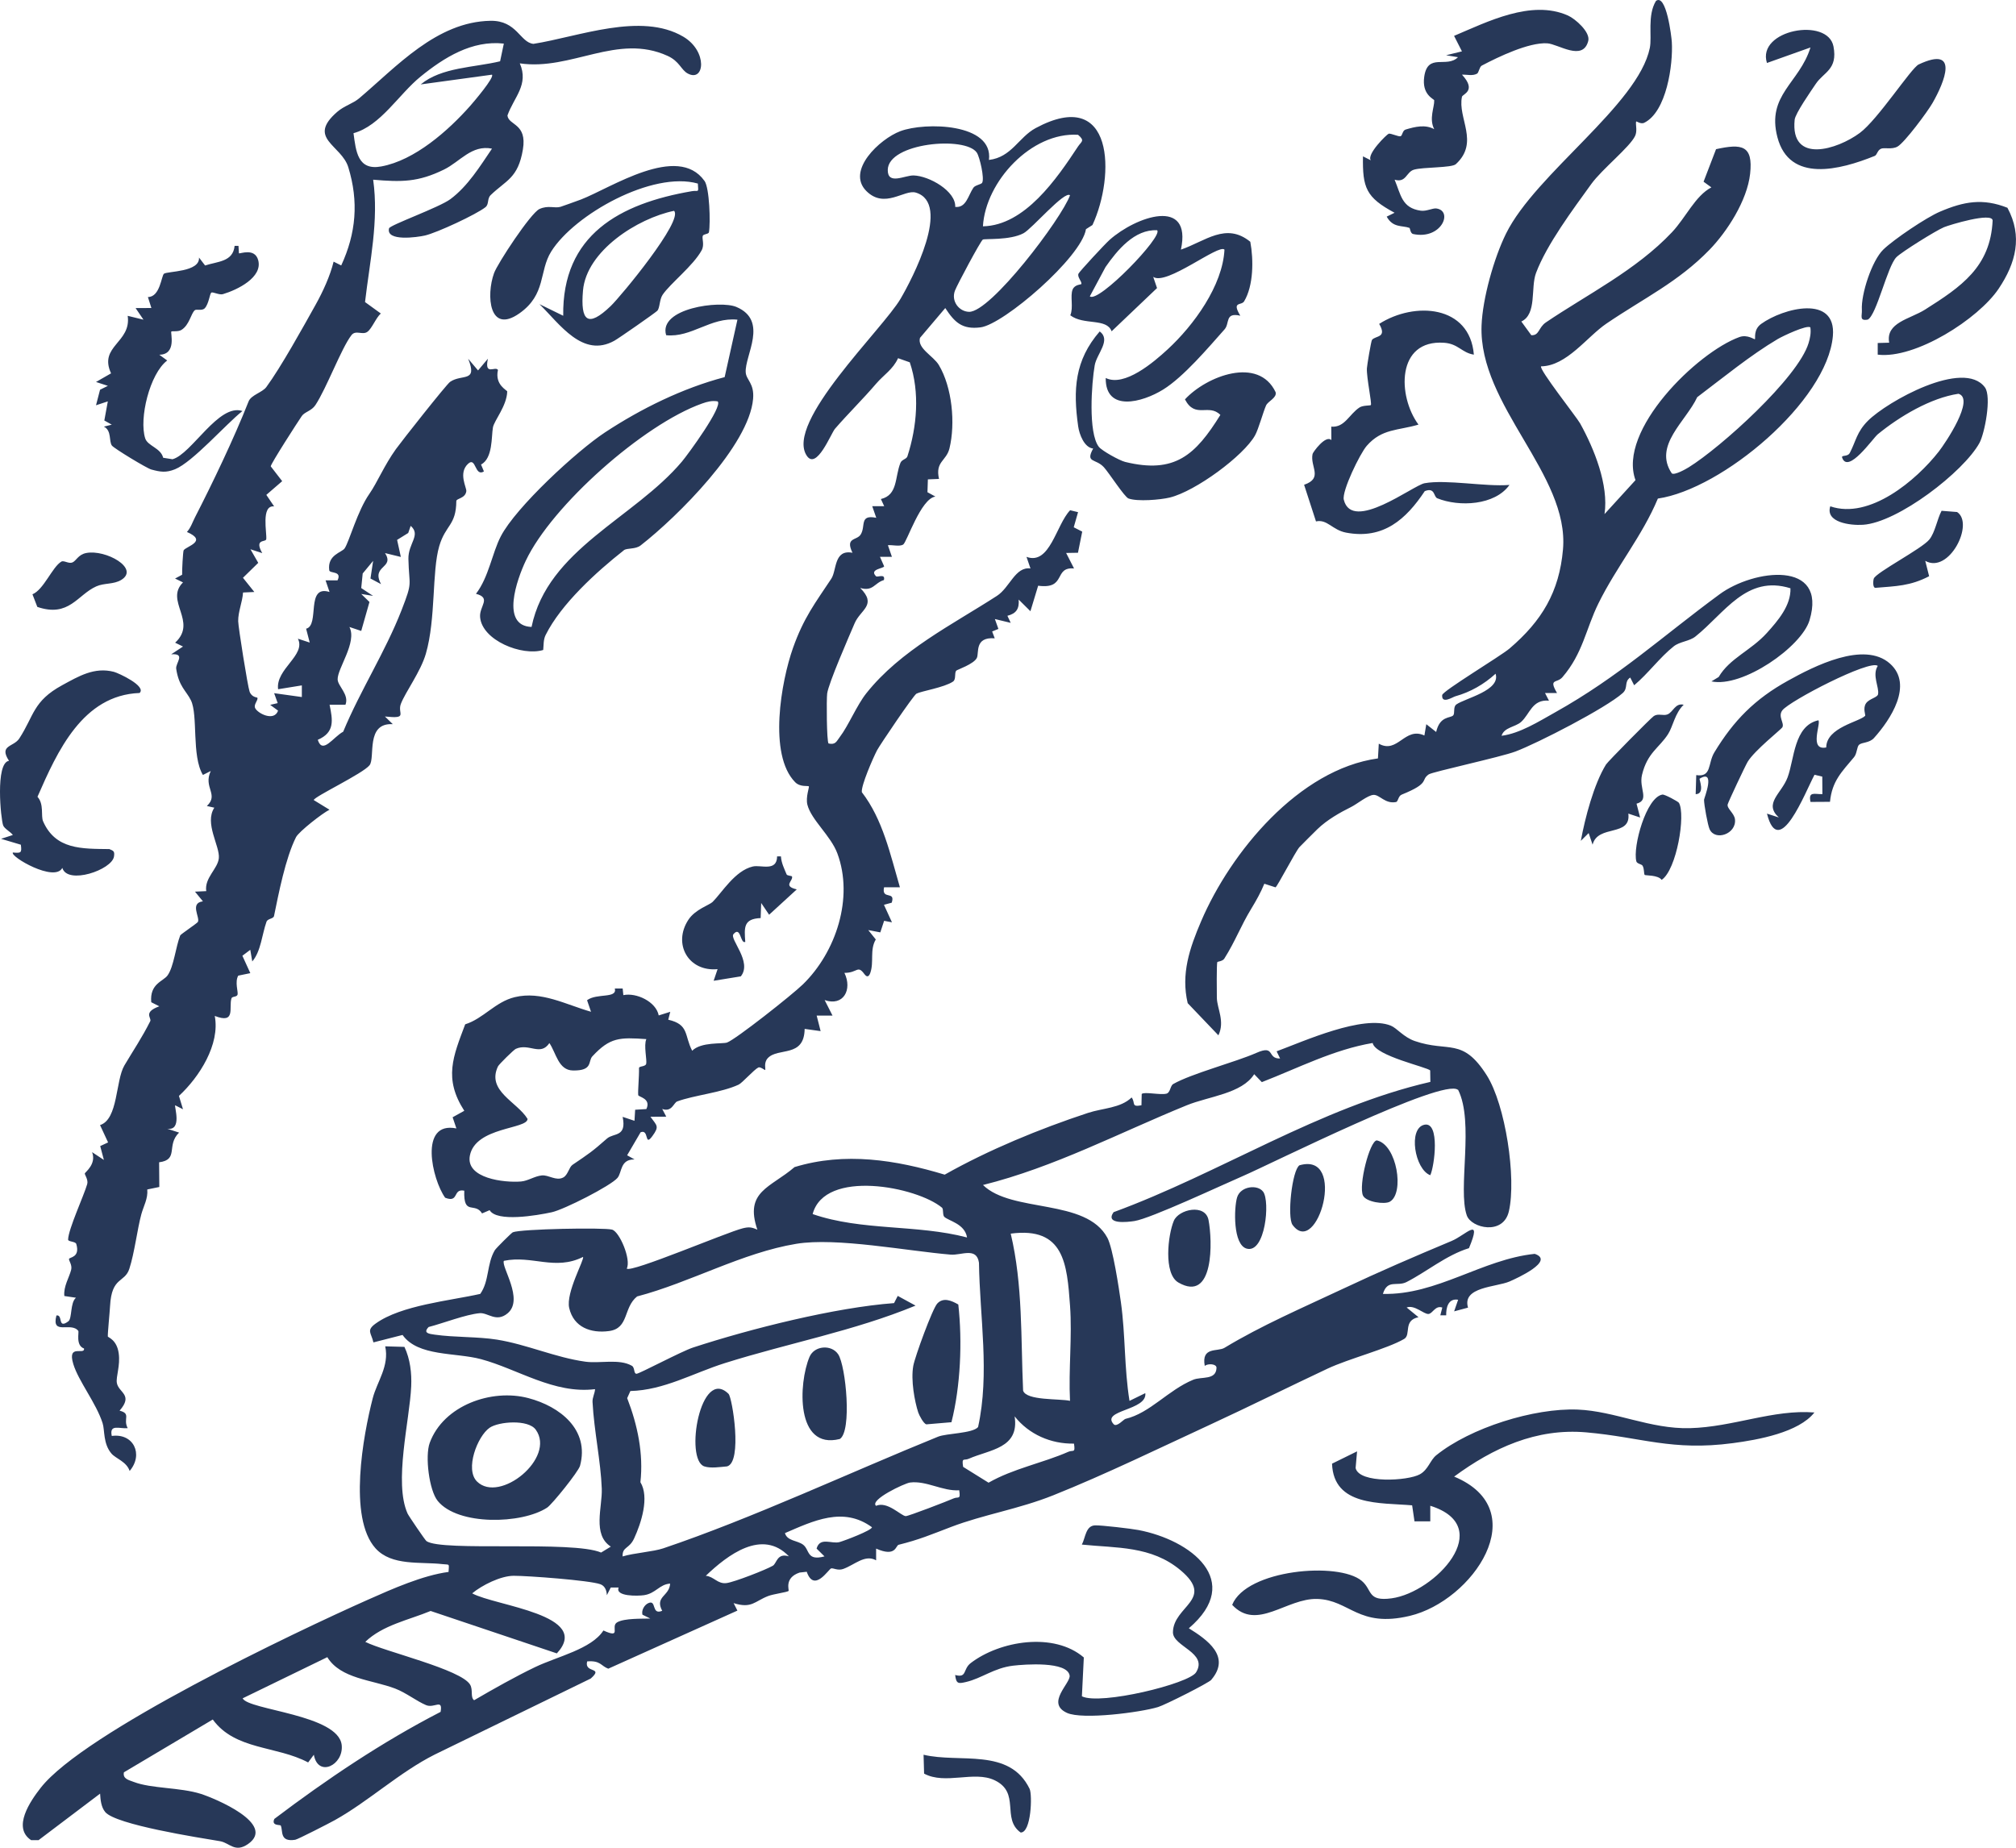 <?xml version="1.0" encoding="utf-8"?>
<svg xmlns="http://www.w3.org/2000/svg" fill="none" height="100%" overflow="visible" preserveAspectRatio="none" style="display: block;" viewBox="0 0 120 110" width="100%">
<path d="M75.989 62.588C77.628 61.98 81.13 60.393 82.786 61.059C83.149 61.205 83.543 61.742 84.21 61.974C86.231 62.671 87.045 61.73 88.496 64.014C89.611 65.771 90.269 70.136 89.814 72.113C89.482 73.56 87.576 73.117 87.309 72.356C86.757 70.778 87.765 66.814 86.791 64.876L86.781 64.881C85.915 64.146 75.656 69.29 73.989 70.009C72.727 70.553 68.499 72.539 67.527 72.691C67.098 72.758 65.763 72.908 66.284 72.164C72.637 69.835 78.522 65.931 85.141 64.408L85.13 63.729C84.999 63.536 81.852 62.863 81.706 62.092C79.388 62.484 77.284 63.578 75.109 64.422L74.654 63.949C73.928 65.106 71.953 65.266 70.644 65.799C66.616 67.44 62.758 69.487 58.511 70.546C60.234 72.231 64.651 71.323 65.916 73.691C66.246 74.308 66.603 76.691 66.721 77.53C66.994 79.482 66.916 81.448 67.232 83.397L68.173 82.937C68.302 83.979 65.513 83.936 66.289 84.786C66.473 84.987 66.881 84.494 66.994 84.469C68.456 84.123 69.525 82.76 71.022 82.141C71.517 81.935 72.389 82.185 72.411 81.43C72.418 81.189 71.904 81.158 71.711 81.314C71.501 80.15 72.472 80.489 72.888 80.238C75.078 78.912 77.514 77.864 79.901 76.742C82.229 75.648 84.104 74.842 86.411 73.875C87.25 73.523 88.25 72.35 87.439 74.306C86.081 74.725 84.913 75.718 83.718 76.325C83.161 76.608 82.587 76.137 82.316 77.029C85.524 77.111 88.229 74.967 91.354 74.645C92.579 75.062 90.277 76.106 89.854 76.29C89.064 76.631 87.012 76.601 87.383 77.846L86.556 78.068L86.793 77.377C86.184 77.277 86.073 77.881 86.083 78.303H85.734L85.851 77.841C85.427 77.698 85.281 78.207 85.026 78.224C84.75 78.244 84.201 77.661 83.729 77.839L84.434 78.416C83.498 78.609 84.012 79.457 83.578 79.712C82.58 80.296 80.266 80.892 79.021 81.479C76.684 82.577 74.41 83.713 72.059 84.8C69.13 86.153 65.779 87.786 62.697 89.017C60.619 89.847 58.562 90.159 56.607 90.905C55.43 91.353 54.739 91.654 53.489 91.965C53.308 92.012 53.338 92.718 52.15 92.192V92.89C51.485 92.516 50.874 93.159 50.19 93.404C49.874 93.518 49.605 93.34 49.475 93.37C49.324 93.406 48.461 94.844 48.02 93.571L47.596 93.618C46.658 93.935 46.99 94.668 46.938 94.714C46.832 94.795 46.042 94.892 45.718 95.018C44.914 95.331 44.745 95.776 43.667 95.438L43.893 95.883L36.207 99.341C35.766 99.179 35.752 98.842 34.95 98.907C34.757 99.635 35.973 99.212 35.162 99.928L25.868 104.457C23.783 105.507 21.939 107.236 19.936 108.354C19.618 108.532 17.726 109.503 17.573 109.526C16.616 109.677 16.861 108.977 16.71 108.678C16.677 108.618 16.135 108.714 16.33 108.284C19.436 105.934 22.731 103.713 26.226 101.912C26.37 101.094 25.851 101.72 25.358 101.509C24.776 101.261 24.174 100.774 23.518 100.523C22.139 100 20.271 99.944 19.483 98.655L14.443 101.106C14.781 101.812 20.153 102.07 20.34 103.894C20.46 105.076 18.931 105.843 18.681 104.464L18.342 104.923C16.46 103.919 14.004 104.202 12.665 102.366L7.376 105.51C7.291 105.908 7.686 105.975 7.965 106.084C9.002 106.485 10.72 106.402 11.956 106.794C12.771 107.054 16.46 108.579 14.776 109.771C13.986 110.329 13.672 109.708 13.093 109.61C11.833 109.399 6.893 108.634 6.262 107.874C6.017 107.575 5.981 107.148 5.958 106.779L2.296 109.548H1.852C0.72 108.801 1.8 107.229 2.423 106.432C5.003 103.133 17.597 97.148 21.901 95.235C23.361 94.586 25.17 93.783 26.7 93.581C26.728 93.046 26.782 93.168 26.348 93.117C25.03 92.964 23.313 93.242 22.353 92.176C20.71 90.351 21.62 85.44 22.186 83.242C22.443 82.248 23.182 81.334 22.93 80.15L24.073 80.183C24.415 80.908 24.512 81.74 24.476 82.535C24.387 84.557 23.427 88.252 24.262 90.108C24.321 90.241 25.304 91.687 25.384 91.745C26.285 92.389 34.089 91.697 35.78 92.427L36.358 92.074C35.25 91.36 35.86 89.724 35.82 88.625C35.761 86.993 35.362 85.201 35.27 83.465C35.256 83.196 35.405 82.962 35.42 82.7C32.977 83.002 30.818 81.502 28.634 80.915C27.109 80.505 24.881 80.769 23.962 79.473L22.228 79.916C22.096 79.341 21.787 79.206 22.365 78.791C23.881 77.699 26.782 77.437 28.587 77.029C29.136 76.248 28.962 75.261 29.453 74.429C29.52 74.314 30.447 73.393 30.525 73.36C31.004 73.163 35.915 73.068 36.431 73.202C36.877 73.321 37.582 74.986 37.306 75.523C37.574 75.785 43.241 73.365 44.205 73.126C44.577 73.033 44.738 73.052 45.082 73.207C44.297 70.915 45.867 70.71 47.294 69.48C50.286 68.566 53.32 69.051 56.232 69.93C58.838 68.458 61.874 67.206 64.756 66.256C65.64 65.964 66.694 65.977 67.359 65.335C67.602 65.655 67.312 65.924 67.944 65.799L67.959 65.127C68.117 64.979 69.06 65.203 69.432 65.108C69.668 65.048 69.654 64.637 69.834 64.535C70.933 63.909 73.541 63.23 74.784 62.681C75.93 62.176 75.392 63.033 76.196 63.015L75.989 62.588ZM54.974 104.464C57.123 104.979 60.088 104.025 61.286 106.494C61.456 106.847 61.384 109.123 60.75 109.093C59.597 108.261 60.762 106.726 59.203 105.982C57.979 105.398 56.274 106.269 55.006 105.588L54.974 104.464ZM65.198 90.808C65.592 90.801 67.321 91.002 67.76 91.086C70.873 91.677 74.073 94.111 70.764 96.935C71.852 97.612 73.285 98.608 72.106 99.994L72.108 99.999C71.938 100.197 69.343 101.501 68.934 101.624C67.899 101.942 64.439 102.393 63.514 101.974C62.225 101.39 63.743 100.2 63.668 99.746C63.526 98.891 61.005 99.079 60.3 99.162C59.168 99.297 58.439 99.915 57.503 100.133C57.036 100.242 56.92 100.247 56.854 99.716C57.578 99.911 57.3 99.373 57.784 99.004C59.529 97.671 62.737 97.15 64.513 98.673L64.399 100.986C65.494 101.528 70.768 100.24 71.193 99.561C71.927 98.385 69.809 98.024 69.818 97.171C69.837 95.602 72.347 95.224 70.271 93.481C68.531 92.02 66.453 92.166 64.396 91.953C64.62 91.527 64.621 90.817 65.198 90.808ZM30.578 93.811C29.809 93.811 28.694 94.367 28.106 94.856C29.489 95.613 35.284 96.126 33.145 98.43L25.632 95.905C24.327 96.445 22.783 96.743 21.743 97.744C22.882 98.321 27.463 99.385 27.985 100.296C28.171 100.62 27.983 101.04 28.221 101.219C29.363 100.554 30.679 99.809 31.865 99.241C33.164 98.618 35.214 98.173 35.917 97.067C37.053 97.584 36.304 96.824 36.74 96.578C37.176 96.332 38.2 96.372 38.71 96.356L38.24 96.126C38.172 95.85 38.361 95.538 38.596 95.436C39.099 95.216 38.754 96.17 39.417 95.895C38.959 95.037 39.848 95.032 39.889 94.276C39.249 94.318 39.037 94.86 38.335 94.965C37.96 95.02 36.606 95.05 36.823 94.51H36.355L36.122 94.967V94.969C36.112 94.693 36.016 94.412 35.73 94.311C35.081 94.081 31.421 93.808 30.578 93.811ZM93.912 83.916C96.129 84.007 98.228 85.083 100.589 85.022C103.169 84.955 105.549 83.893 108.002 84.088L107.999 84.09C107.067 85.279 104.643 85.717 103.143 85.914C99.507 86.396 97.71 85.562 94.42 85.272C91.448 85.011 88.87 86.202 86.556 87.905C91.375 89.91 87.655 95.307 83.915 96.197C80.847 96.927 80.344 95.25 78.413 95.189C76.578 95.132 74.816 97.12 73.344 95.541C74.187 93.437 79.677 92.955 81.056 94.113C81.703 94.656 81.37 95.352 82.835 95.152C85.412 94.8 89.11 90.886 85.136 89.642V90.569H84.196L84.056 89.616C82.148 89.452 79.382 89.683 79.288 87.136L80.778 86.403L80.691 87.396C80.903 88.332 83.818 88.166 84.523 87.765C85.021 87.482 85.125 86.93 85.493 86.633C87.521 84.999 91.308 83.812 93.912 83.916ZM46.959 92.653C45.369 90.989 43.306 92.573 42.011 93.811C42.49 93.848 42.714 94.316 43.249 94.244C43.718 94.182 45.584 93.455 46.002 93.212C46.242 93.07 46.245 92.433 46.959 92.653ZM51.902 90.92C50.192 89.666 48.398 90.549 46.723 91.27C46.858 91.745 47.452 91.699 47.799 91.956C48.206 92.257 47.997 92.946 49.077 92.656L48.607 92.192V92.189C48.808 91.476 49.511 91.935 49.975 91.803C50.282 91.717 51.9 91.103 51.902 90.92ZM56.591 74.691C54.015 74.477 49.791 73.653 47.4 74.047C44.183 74.575 41.084 76.351 37.922 77.181C37.087 77.853 37.452 79.081 36.25 79.241C35.17 79.385 34.148 79.019 33.882 77.871C33.667 76.956 34.818 74.941 34.702 74.83C33.028 75.664 31.674 74.712 29.993 75.06C29.816 75.403 31.202 77.356 30.218 78.182C29.542 78.749 29.044 78.135 28.556 78.177C27.729 78.249 26.37 78.78 25.514 79C25.16 79.366 25.547 79.408 25.868 79.454C27.066 79.626 28.441 79.568 29.578 79.751C31.358 80.036 33.054 80.816 34.842 81.064C35.705 81.184 36.856 80.873 37.613 81.309C37.799 81.418 37.709 81.789 37.889 81.784C38.068 81.78 40.549 80.454 41.252 80.222C44.688 79.097 49.716 77.837 53.218 77.577L53.437 77.148L54.497 77.726C50.837 79.237 46.919 79.96 43.14 81.151C41.252 81.747 39.525 82.76 37.523 82.811L37.332 83.235C37.957 84.851 38.306 86.541 38.12 88.24C38.664 89.126 38.172 90.665 37.745 91.587C37.45 92.227 37.037 92.067 37.06 92.658C37.737 92.452 38.88 92.378 39.471 92.179C44.745 90.403 50.688 87.617 55.836 85.53C56.338 85.326 57.874 85.34 58.214 84.962L58.218 84.96C58.921 81.766 58.319 78.418 58.272 75.175C58.135 74.221 57.22 74.742 56.591 74.691ZM25.579 85.897C26.397 83.667 29.261 82.653 31.452 83.233C33.334 83.728 35.105 85.117 34.525 87.264C34.433 87.607 32.863 89.558 32.57 89.751C31.063 90.741 27.251 90.833 26.051 89.35V89.348C25.546 88.724 25.289 86.69 25.579 85.897ZM54.167 88.259C53.851 88.298 51.742 89.292 52.145 89.645C52.82 89.35 53.631 90.243 53.912 90.259C54.065 90.267 56.41 89.36 56.763 89.204C57.041 89.081 57.188 89.313 57.096 88.72H57.093C56.11 88.785 55.138 88.134 54.167 88.259ZM31.89 85.112C31.442 84.489 29.69 84.624 29.145 84.997C28.417 85.5 27.66 87.477 28.395 88.2C29.742 89.524 33.103 86.795 31.89 85.112ZM60.395 84.32C60.688 86.23 58.918 86.291 57.659 86.845C57.381 86.967 57.235 86.736 57.329 87.326L58.843 88.268C60.32 87.422 62.063 87.101 63.596 86.427C63.876 86.304 64.019 86.536 63.928 85.942C62.546 85.966 61.242 85.389 60.395 84.32ZM29.195 1.238C30.77 1.211 30.955 2.533 31.752 2.611C34.431 2.189 38.152 0.701 40.669 2.182C42.138 3.046 41.945 4.92 40.935 4.375C40.537 4.159 40.454 3.654 39.739 3.327C36.745 1.96 34.007 4.224 30.941 3.772C31.492 5.046 30.594 5.781 30.205 6.874C30.267 7.479 31.39 7.326 31.124 8.902C30.836 10.617 30.122 10.729 29.207 11.614C28.983 11.832 29.122 12.156 28.895 12.335C28.355 12.764 26.018 13.854 25.294 14.021C24.845 14.125 22.959 14.393 23.157 13.594C23.206 13.397 26.138 12.354 26.81 11.855C27.85 11.081 28.575 9.896 29.285 8.849C28.073 8.605 27.386 9.626 26.428 10.094C24.889 10.847 23.907 10.844 22.212 10.698C22.556 13.144 22.011 15.55 21.728 17.982L22.667 18.663C22.37 18.93 22.146 19.549 21.87 19.753C21.578 19.969 21.176 19.626 20.922 19.95C20.325 20.715 19.445 23.098 18.775 24.115C18.549 24.461 18.132 24.521 17.965 24.765C17.703 25.149 16.132 27.587 16.115 27.762L16.797 28.645L15.853 29.461L16.318 30.148C15.524 30.057 15.895 31.732 15.848 32.099C15.822 32.298 15.115 32.05 15.61 32.929L14.908 32.699L15.372 33.508L14.462 34.397L15.139 35.242L14.467 35.273C14.431 35.84 14.171 36.41 14.178 36.98C14.183 37.337 14.745 40.866 14.856 41.172C14.983 41.522 15.31 41.51 15.32 41.538C15.377 41.689 15.097 41.919 15.181 42.139C15.305 42.456 16.316 42.984 16.552 42.306L16.082 41.962L16.53 41.858L16.318 41.267L17.967 41.496V40.803L16.553 41.032C16.401 39.822 18.224 39.011 17.733 38.023L18.436 38.253L18.221 37.428C19.053 37.233 18.172 34.793 19.615 35.242L19.38 34.552H20.09C20.377 33.968 19.627 34.157 19.598 33.951C19.473 33.022 20.351 32.894 20.516 32.644C20.797 32.217 21.273 30.423 21.985 29.403C22.454 28.729 22.867 27.713 23.565 26.739C23.886 26.289 26.577 22.878 26.792 22.732C27.499 22.245 28.449 22.794 27.867 21.358L28.455 22.053L29.042 21.355C28.813 22.412 29.499 21.763 29.64 22.027C29.438 22.922 30.195 23.23 30.192 23.307C30.166 24.169 29.418 25.031 29.342 25.443C29.24 26.007 29.346 27.27 28.634 27.657L28.805 28.066C28.254 28.406 28.341 27.169 27.865 27.607C27.261 28.16 27.783 29.03 27.757 29.241C27.702 29.678 27.165 29.667 27.162 29.829C27.15 31.294 26.52 31.236 26.145 32.514C25.7 34.034 25.952 36.825 25.35 38.914C25.039 39.992 24.127 41.202 23.86 41.906C23.641 42.486 24.327 42.804 22.912 42.655L23.382 43.112C21.745 43.015 22.351 45.108 21.997 45.556C21.607 46.052 18.682 47.435 18.675 47.63L19.613 48.205C19.2 48.404 17.785 49.512 17.62 49.839C16.988 51.095 16.585 53.205 16.311 54.531C16.276 54.707 15.934 54.677 15.863 54.874C15.597 55.616 15.533 56.64 15.016 57.238L14.898 56.545L14.427 56.898L14.9 57.934L14.181 58.082C13.967 58.458 14.186 59.053 14.141 59.211C14.097 59.369 13.818 59.304 13.778 59.434C13.606 59.978 14.059 60.977 12.783 60.481C13.108 62.171 11.87 64.116 10.651 65.242L10.893 66.038L10.427 65.801C10.365 65.866 10.863 67.329 9.955 67.196L10.66 67.426C9.879 68.184 10.669 69.039 9.471 69.194L9.483 70.664L8.766 70.812C8.818 71.35 8.547 71.798 8.413 72.287C8.179 73.136 8.007 74.589 7.698 75.537C7.422 76.383 6.646 75.987 6.552 77.741C6.528 78.165 6.408 79.353 6.418 79.562C6.422 79.624 6.951 79.741 7.066 80.564C7.17 81.297 6.894 81.96 6.955 82.326C7.054 82.915 7.955 83.022 7.118 83.98C7.828 84.163 7.304 84.462 7.601 85.022C7.116 85.071 6.497 84.754 6.653 85.486C7.946 85.308 8.559 86.581 7.717 87.57C7.533 87.012 6.891 86.833 6.636 86.536C6.13 85.945 6.243 85.145 6.108 84.726C5.724 83.525 4.674 82.227 4.363 81.205C3.986 79.968 5.054 80.706 5.003 80.28C4.484 80.097 4.721 79.307 4.658 79.228C4.217 78.671 3.05 79.526 3.358 78.314C3.768 78.238 3.406 79.151 4.068 78.662C4.302 78.488 4.167 77.551 4.523 77.257L3.83 77.155C3.769 76.59 4.123 76.049 4.236 75.593C4.307 75.305 4.096 75.064 4.108 74.95C4.121 74.837 4.787 74.876 4.54 74.056C4.492 73.898 4.052 73.93 4.054 73.796C4.067 73.174 4.998 71.172 5.191 70.493C5.267 70.231 5.029 69.923 5.048 69.856C5.07 69.783 5.755 69.292 5.481 68.59L6.184 69.054L5.965 68.229L6.434 68.011L5.955 66.979C7.04 66.635 6.871 64.331 7.406 63.425C7.941 62.519 8.436 61.804 8.943 60.794C9.04 60.599 8.491 60.267 9.483 59.908L9.003 59.665C8.899 58.555 9.722 58.425 9.976 58.066C10.349 57.539 10.453 56.39 10.728 55.686C10.752 55.623 11.732 54.966 11.778 54.886C11.924 54.626 11.274 53.759 12.078 53.659L11.606 53.082L12.276 53.052C12.161 52.261 12.965 51.726 13.026 51.089C13.097 50.37 12.153 49.014 12.757 48.084L12.313 47.983C13.047 47.299 12.082 46.883 12.545 45.9L12.078 46.135C11.392 44.997 11.802 42.569 11.361 41.684C11.081 41.12 10.644 40.866 10.488 39.813C10.438 39.477 11.082 38.884 10.191 38.953L10.893 38.49L10.425 38.261C11.785 37.004 9.783 35.771 10.893 34.672L10.42 34.442L10.842 34.215C10.828 34.003 10.891 32.817 10.933 32.757C11.096 32.52 12.388 32.215 11.127 31.67C11.358 31.415 11.458 31.086 11.611 30.789C12.628 28.809 13.924 26.111 14.797 23.898C14.948 23.515 15.615 23.362 15.851 23.045C16.71 21.881 18.047 19.468 18.795 18.126C19.221 17.361 19.651 16.427 19.858 15.576L20.311 15.803C21.198 13.883 21.358 11.999 20.733 9.959C20.325 8.626 18.238 8.244 20.077 6.656C20.492 6.297 21.002 6.171 21.38 5.852C23.608 3.967 25.988 1.294 29.195 1.238ZM41.924 87.298C40.733 86.897 41.693 81.317 43.372 82.986H43.369C43.586 83.202 44.211 87.05 43.277 87.298C42.869 87.333 42.301 87.425 41.924 87.298ZM48.184 80.782C48.47 80.103 49.493 80.024 49.894 80.627C50.349 81.313 50.727 85.228 49.982 85.671V85.668C47.348 86.329 47.526 82.347 48.184 80.782ZM55.792 77.601C56.153 77.218 56.636 77.426 57.042 77.66C57.289 79.865 57.176 82.526 56.634 84.668L55.14 84.795C54.975 84.757 54.714 84.259 54.657 84.088C54.445 83.439 54.207 82.164 54.362 81.312C54.456 80.783 55.506 77.9 55.792 77.601ZM63.692 77.726C63.511 75.255 63.352 73.02 60.162 73.441C60.888 76.49 60.76 79.663 60.899 82.788C61.097 83.391 63.056 83.255 63.691 83.395C63.597 81.538 63.827 79.568 63.692 77.726ZM69.87 72.679C70.16 71.988 71.743 71.64 71.936 72.63C72.174 73.852 72.28 77.588 70.141 76.351C69.245 75.831 69.519 73.513 69.87 72.679ZM73.636 71.285C73.842 70.609 74.859 70.498 75.186 70.945H75.188C75.612 71.525 75.313 74.616 74.217 74.336C73.384 74.122 73.448 71.913 73.636 71.285ZM56.079 71.902C54.588 70.648 49.084 69.568 48.372 72.277C51.31 73.29 54.555 72.881 57.562 73.669C57.43 72.849 56.466 72.686 56.209 72.442C56.096 72.336 56.169 71.981 56.077 71.904L56.079 71.902ZM77.348 69.373C80.214 68.546 78.412 74.922 76.938 72.922C76.606 72.469 76.905 69.67 77.348 69.373ZM61.648 7.625C66.344 5.101 66.377 10.473 65.033 13.385L65.023 13.399L64.641 13.643C64.379 15.316 59.743 19.312 58.368 19.488C57.267 19.63 56.818 19.183 56.266 18.339L54.76 20.116C54.59 20.742 55.554 21.186 55.88 21.726C56.679 23.058 56.877 25.205 56.516 26.693C56.332 27.449 55.656 27.473 55.894 28.511L55.231 28.538L55.206 29.303L55.679 29.562C54.809 29.676 53.977 32.29 53.758 32.421C53.538 32.551 53.125 32.43 52.851 32.458L53.09 33.148H52.378L52.626 33.71C52.632 33.844 51.708 33.875 52.146 34.306C52.229 34.389 52.713 34.12 52.614 34.532C52.043 34.702 51.977 35.228 51.203 35.003C52.222 36.03 51.222 36.283 50.871 37.105C50.52 37.928 49.319 40.671 49.236 41.29C49.191 41.625 49.206 44.157 49.319 44.262C49.736 44.352 49.786 44.143 49.986 43.879C50.503 43.204 50.996 41.988 51.571 41.267C53.611 38.703 56.692 37.187 59.343 35.472C60.109 34.976 60.432 33.717 61.338 33.842L61.101 33.151C62.495 33.664 62.861 31.248 63.698 30.376L64.17 30.49L63.913 31.39L64.418 31.649L64.165 32.907L63.46 32.919L63.931 33.842C62.694 33.735 63.505 35.101 61.795 34.869L61.335 36.387L60.635 35.694C60.677 36.239 60.498 36.523 59.965 36.66L60.161 37.08L59.219 36.853L59.429 37.441L59.056 37.593L59.21 38C57.989 37.908 58.293 38.872 58.144 39.171C57.96 39.537 56.977 39.868 56.925 39.922C56.79 40.063 56.932 40.439 56.724 40.578C56.201 40.93 54.841 41.143 54.553 41.294C54.371 41.391 52.367 44.357 52.208 44.662C51.974 45.105 51.243 46.78 51.3 47.161C52.552 48.784 52.998 50.882 53.566 52.822H52.623C52.456 53.603 53.323 53.001 53.078 53.74L52.616 53.865L53.093 54.908L52.626 54.818L52.399 55.507L51.682 55.37L52.13 55.929C51.76 56.552 52.034 57.266 51.803 57.92C51.736 58.105 51.628 58.23 51.451 57.989C51.036 57.424 51.052 57.924 50.263 57.917C50.748 58.916 50.203 59.926 49.086 59.537L49.554 60.46H48.611L48.847 61.385L47.896 61.253C47.87 62.989 46.315 62.34 45.704 62.991C45.44 63.272 45.59 63.646 45.546 63.701C45.529 63.719 45.255 63.492 45.139 63.55C44.875 63.684 44.175 64.475 43.968 64.57C42.942 65.05 41.305 65.201 40.309 65.571C40.095 65.653 39.995 66.227 39.418 66.019L39.659 66.478L38.716 66.483C39.1 67.018 39.265 67.041 38.831 67.635C38.341 68.306 38.656 67.199 38.131 67.407L37.329 68.777L37.772 69.025C36.902 69.009 37.034 69.795 36.754 70.124C36.35 70.597 33.573 72.011 32.839 72.169C31.952 72.361 29.566 72.769 29.145 72.044L28.694 72.238C28.267 71.536 27.579 72.41 27.636 70.885C26.928 70.741 27.343 71.633 26.497 71.304C25.723 70.224 24.912 66.726 27.166 67.178L26.942 66.513L27.636 66.128C26.395 64.202 26.971 62.894 27.69 60.98C28.777 60.639 29.473 59.646 30.64 59.363C32.216 58.981 33.678 59.805 35.18 60.233L34.944 59.545C35.531 59.109 36.751 59.463 36.597 58.849H37.064L37.104 59.243C37.876 59.076 39.056 59.635 39.209 60.451L39.897 60.235L39.777 60.706C41.027 60.991 40.725 61.638 41.201 62.554C41.731 62.016 43.004 62.159 43.276 62.065C43.79 61.881 47.144 59.233 47.793 58.601C49.767 56.677 50.823 53.448 49.844 50.808C49.453 49.753 48.288 48.81 48.059 47.908C47.946 47.459 48.186 46.849 48.146 46.812C48.093 46.763 47.63 46.869 47.333 46.568C45.713 44.927 46.503 40.552 47.201 38.577C47.84 36.772 48.529 35.891 49.481 34.454C49.816 33.949 49.623 32.694 50.743 32.907C50.295 31.978 50.996 32.191 51.229 31.825C51.548 31.325 51.133 30.618 52.158 30.826L51.918 30.133H52.63L52.434 29.709C53.456 29.468 53.255 28.399 53.601 27.548C53.682 27.353 53.958 27.337 54.013 27.166C54.583 25.404 54.76 23.355 54.154 21.57L53.456 21.324C53.156 21.989 52.595 22.323 52.154 22.838C51.371 23.754 50.486 24.62 49.703 25.524C49.462 25.803 48.608 28.012 48.021 27.129C46.708 25.149 52.545 19.599 53.606 17.784C54.297 16.604 56.653 12.11 54.514 11.466C53.831 11.26 52.661 12.462 51.569 11.373C50.352 10.156 52.371 8.269 53.588 7.81C55.059 7.256 59.144 7.328 58.866 9.521C60.215 9.363 60.632 8.172 61.648 7.625ZM81.953 67.89C83.155 68.148 83.61 71.04 82.733 71.536V71.538C82.41 71.721 81.313 71.557 81.132 71.177C80.851 70.588 81.524 67.92 81.953 67.89ZM38.473 61.861C36.88 61.75 36.312 61.754 35.261 62.885C34.989 63.177 35.31 63.747 34.107 63.729C33.232 63.717 33.103 62.679 32.702 62.097C32.162 62.899 31.503 62.083 30.704 62.44C30.577 62.497 29.703 63.357 29.64 63.487C28.949 64.95 30.777 65.586 31.402 66.61C31.405 67.229 28.299 67.079 27.968 68.798C27.709 70.154 30.011 70.42 31.015 70.337C31.43 70.302 31.813 70.022 32.249 69.976C32.659 69.934 33.1 70.326 33.529 70.097C33.809 69.946 33.869 69.49 34.076 69.346C35.062 68.676 35.234 68.571 36.131 67.78C36.525 67.435 37.315 67.711 37.062 66.489L37.767 66.724L37.807 66.066L38.474 66.025C38.776 65.386 37.998 65.307 37.989 65.193C37.963 64.917 38.048 64.109 38.036 63.585C38.034 63.458 38.413 63.513 38.463 63.335C38.522 63.124 38.305 62.224 38.473 61.861ZM84.79 66.957C85.724 66.765 85.389 69.424 85.136 69.964C84.208 69.618 83.8 67.162 84.79 66.957ZM98.57 0.054C99.188 -0.403 99.495 2.191 99.513 2.502C99.594 3.835 99.204 6.667 97.86 7.314C97.674 7.404 97.403 7.21 97.393 7.231L97.381 7.282C97.363 7.453 97.46 7.808 97.33 8.088C97.021 8.753 95.364 10.063 94.719 10.955C93.623 12.476 92.069 14.549 91.43 16.25C91.097 17.136 91.497 18.7 90.556 19.141L91.148 19.954C91.629 19.989 91.566 19.499 92.018 19.193C94.448 17.545 97.386 16.092 99.523 13.825C100.351 12.944 100.906 11.661 101.868 11.155L101.403 10.818L102.146 8.881C103.681 8.543 104.36 8.645 104.174 10.344C103.999 11.945 102.797 13.795 101.757 14.868C99.886 16.794 97.872 17.735 95.625 19.261C94.46 20.051 93.261 21.788 91.733 21.809C91.57 21.952 93.85 24.84 94.052 25.202C94.891 26.711 95.766 28.874 95.507 30.605L97.351 28.584C96.267 25.626 101.019 20.977 103.535 20.066C104.016 19.892 104.426 20.225 104.46 20.193C104.502 20.149 104.356 19.625 104.832 19.282C106.138 18.341 109.317 17.513 109.1 20.003C108.761 23.888 102.506 29.127 98.683 29.681C97.754 31.906 96.219 33.74 95.143 35.926C94.398 37.437 94.219 38.903 93 40.316C92.672 40.696 92.163 40.369 92.68 41.257H91.965L92.2 41.712C91.191 41.624 91.068 42.509 90.54 42.98C90.198 43.285 89.533 43.293 89.378 43.803C90.467 43.666 91.594 42.952 92.556 42.414C96.365 40.284 98.938 37.891 102.36 35.376C104.384 33.888 108.794 33.32 107.71 36.927C107.233 38.51 103.721 40.959 101.87 40.565L102.303 40.302C102.954 39.187 104.226 38.73 105.174 37.678C105.832 36.948 106.608 36.046 106.575 35.022C103.95 34.201 102.653 36.51 100.917 37.894C100.556 38.181 99.992 38.19 99.627 38.478C98.806 39.127 98.092 40.112 97.271 40.796L97.038 40.335C96.653 40.59 96.936 40.951 96.587 41.262C95.579 42.159 91.536 44.239 90.208 44.739C89.314 45.075 85.269 45.947 85.045 46.1C84.533 46.454 85.162 46.607 83.436 47.305C83.217 47.393 83.234 47.72 83.093 47.748C82.447 47.871 82.121 47.305 81.758 47.321C81.413 47.338 80.788 47.861 80.42 48.044C79.762 48.371 78.993 48.805 78.416 49.363C78.263 49.512 77.398 50.373 77.343 50.437C77.1 50.717 76.045 52.752 75.925 52.826L75.258 52.611C75.052 53.119 74.774 53.615 74.489 54.083C73.841 55.145 73.552 55.995 72.876 57.068C72.772 57.233 72.474 57.241 72.458 57.275C72.413 57.378 72.425 59.119 72.432 59.41C72.449 60.054 72.922 60.801 72.524 61.635L70.696 59.721C70.286 57.982 70.809 56.447 71.498 54.839C73.255 50.731 77.314 45.801 82.021 45.15L82.071 44.273C83.198 44.905 83.609 43.244 84.786 43.786L84.899 43.114L85.486 43.577C85.701 42.62 86.317 42.761 86.491 42.597C86.625 42.469 86.475 42.092 86.689 41.937C87.206 41.568 89.339 41.111 89.023 40.108C88.339 40.735 87.522 41.204 86.621 41.454C86.472 41.496 85.8 41.939 85.844 41.38C85.864 41.138 89.31 39.069 89.853 38.608C91.775 36.966 92.813 35.244 93.035 32.706C93.424 28.249 88.007 24.148 88.188 19.375C88.25 17.766 88.923 15.369 89.644 13.908C91.409 10.334 97.505 6.245 98.203 2.856C98.344 2.166 98.044 0.916 98.57 0.054ZM46.484 50.983C46.508 51.373 46.678 51.706 46.824 52.059C46.855 52.133 47.129 52.14 47.142 52.177C47.234 52.436 46.562 52.75 47.428 52.947L45.781 54.456L45.309 53.758L45.277 54.655C44.254 54.699 44.298 55.207 44.362 56.074C44.06 56.211 44.102 55.096 43.659 55.612C43.411 55.902 44.795 57.258 44.096 58.125L42.479 58.388L42.713 57.696C40.977 57.861 40.032 56.194 40.975 54.757C41.383 54.134 42.227 53.881 42.416 53.695C42.97 53.146 43.746 51.83 44.812 51.584C45.291 51.473 46.246 51.911 46.256 50.983H46.484ZM98.955 47.303C99.089 47.282 99.887 47.717 99.93 47.789H99.933C100.351 48.489 99.802 51.78 98.908 52.381C98.693 52.08 97.929 52.129 97.898 52.087C97.839 52.008 97.884 51.739 97.773 51.54C97.719 51.44 97.441 51.428 97.401 51.277C97.18 50.417 97.988 47.454 98.955 47.303ZM3.698 40.794C4.684 40.258 5.615 39.695 6.778 39.996C7.068 40.073 8.745 40.853 8.306 41.257V41.255C4.922 41.383 3.417 44.72 2.231 47.435C2.632 47.877 2.423 48.568 2.564 48.893C3.307 50.587 4.868 50.527 6.51 50.548C6.769 50.654 6.83 50.685 6.785 50.991C6.666 51.788 4.014 52.69 3.71 51.668C3.254 52.548 0.583 50.993 0.766 50.752C1.255 50.794 1.305 50.78 1.241 50.288L0.064 49.937L0.766 49.709C0.622 49.514 0.267 49.34 0.189 49.141C0.05 48.783 -0.292 45.409 0.536 45.293C-0.084 44.345 0.812 44.484 1.151 43.96C2.026 42.611 1.963 41.74 3.698 40.794ZM99.263 42.527C99.6 42.382 99.714 41.834 100.219 41.956C99.697 42.455 99.582 43.246 99.292 43.7C98.761 44.53 98.056 44.804 97.738 46.132C97.545 46.941 98.209 47.631 97.413 47.845L97.627 48.668L96.925 48.436C97.097 49.845 95.103 49.062 94.797 50.286L94.563 49.595L94.097 50.057C94.346 48.701 94.873 46.679 95.597 45.511C95.703 45.339 98.266 42.743 98.443 42.627C98.707 42.453 99.007 42.636 99.263 42.527ZM106.427 40.523C107.964 39.669 110.956 38.133 112.499 39.507C113.909 40.766 112.521 42.854 111.547 43.935C111.268 44.243 110.824 44.183 110.664 44.338L110.66 44.333C110.523 44.465 110.539 44.858 110.362 45.073C109.633 45.947 109.049 46.494 108.928 47.734L107.768 47.741C107.629 47.092 108.009 47.289 108.475 47.277L108.469 46.234L108.007 46.123C107.448 47.169 105.889 51.252 105.177 48.437L105.882 48.666C104.964 47.827 106.041 47.245 106.402 46.285C106.812 45.196 106.773 43.205 108.237 42.88C108.405 43.075 107.66 44.702 108.704 44.498C108.713 43.3 110.687 42.972 111.022 42.613C111.058 42.576 110.867 42.161 111.077 41.864C111.268 41.593 111.751 41.528 111.789 41.331C111.869 40.912 111.419 40.2 111.772 39.642C111.311 39.242 106.501 41.737 106.089 42.291C105.811 42.666 106.237 43.056 106.089 43.304C106.013 43.429 104.445 44.667 104.03 45.347C103.89 45.578 102.867 47.751 102.837 47.89C102.783 48.135 103.235 48.415 103.273 48.781C103.365 49.653 102.087 50.089 101.761 49.363C101.648 49.111 101.429 47.902 101.431 47.611C101.431 47.53 102.153 45.755 101.167 46.358C101.129 46.387 101.512 47.268 100.933 47.279L100.967 46.144C101.9 46.285 101.645 45.45 102.044 44.792C103.197 42.887 104.462 41.61 106.427 40.523ZM24.299 31.73L23.637 32.141L23.86 33.156L22.92 32.927C23.506 33.849 22.073 33.645 22.683 34.776L22.052 34.441L22.21 33.39L21.589 34.141L21.502 35.008L22.207 35.474L21.502 35.36L21.992 35.838L21.502 37.561L20.799 37.326C21.27 38.239 20.075 39.795 20.098 40.453C20.113 40.849 20.799 41.357 20.563 41.955H19.618C19.804 42.866 19.943 43.6 18.915 44.043C19.2 44.935 19.83 43.88 20.428 43.56C21.45 41.098 22.936 38.805 23.903 36.322C24.589 34.559 24.348 34.961 24.31 33.272C24.292 32.344 25.075 31.85 24.445 31.306L24.299 31.73ZM100.221 41.957L100.219 41.956C100.219 41.955 100.221 41.955 100.221 41.954V41.957ZM39.652 19.956C39.169 18.352 42.86 17.861 43.832 18.273C45.768 19.094 44.319 21.169 44.388 22.166C44.418 22.629 44.909 22.813 44.827 23.746C44.589 26.518 40.324 30.766 38.131 32.472C37.817 32.715 37.319 32.611 37.131 32.759V32.762C35.506 34.041 33.396 35.959 32.478 37.804C32.339 38.082 32.364 38.399 32.334 38.695C31.077 39.08 28.686 38.123 28.577 36.733C28.525 36.083 29.27 35.596 28.332 35.351C29.096 34.354 29.29 32.933 29.808 31.932C30.707 30.193 34.339 26.844 36.004 25.747C38.157 24.328 40.638 23.107 43.134 22.451L43.895 19.031C42.296 18.869 41.164 20.111 39.652 19.956ZM42.716 23.895C42.376 23.839 42.105 23.911 41.789 24.023C38.301 25.263 32.846 30.098 31.292 33.39C30.773 34.488 29.78 37.258 31.64 37.323C32.593 32.697 37.747 30.856 40.593 27.477C40.952 27.052 43.039 24.198 42.718 23.895H42.716ZM5.133 32.922C6.288 32.697 8.33 33.834 7.222 34.521C6.77 34.801 6.201 34.697 5.732 34.908C4.603 35.411 4.114 36.776 2.22 36.13V36.127L1.932 35.379C2.602 35.108 3.114 33.749 3.652 33.434C3.801 33.346 4.088 33.573 4.303 33.487C4.538 33.395 4.647 33.017 5.133 32.922ZM116.494 30.482C117.536 31.168 116.013 34.192 114.598 33.388L114.829 34.304C113.704 34.89 112.862 34.892 111.65 34.994C111.452 35.022 111.497 34.548 111.535 34.445C111.667 34.079 114.394 32.672 114.841 32.12C115.187 31.691 115.304 30.91 115.57 30.409L116.494 30.482ZM82.094 19.282C84.2 17.938 87.487 18.158 87.73 21.113C87.009 21 86.808 20.467 85.962 20.406C83.108 20.202 83.184 23.586 84.433 25.278C83.216 25.64 82.257 25.506 81.353 26.542C80.952 27.001 79.863 29.24 79.988 29.75C80.474 31.727 84.12 28.89 84.795 28.768C86.108 28.529 88.416 28.987 89.85 28.869C88.982 30.091 86.851 30.19 85.552 29.664C85.325 29.571 85.429 28.995 84.808 29.238C83.695 30.91 82.348 32.129 80.127 31.709C79.304 31.554 79.004 30.893 78.333 31.041L77.625 28.86C78.783 28.462 77.965 27.782 78.13 27.024C78.153 26.918 78.913 25.865 79.248 26.201L79.243 25.399C80.04 25.469 80.309 24.659 80.925 24.256C81.132 24.122 81.56 24.154 81.597 24.115C81.674 24.037 81.335 22.476 81.363 21.927C81.37 21.762 81.612 20.304 81.667 20.233C81.879 19.971 82.584 20.124 82.094 19.282ZM111.185 25.051C112.32 23.913 116.888 21.343 118.152 23.064C118.558 23.619 118.134 25.807 117.825 26.37C116.884 28.085 112.971 31.11 110.888 31.242C110.131 31.291 108.639 31.099 108.945 30.142C111.289 30.946 114.068 28.591 115.405 26.88C115.797 26.376 117.579 23.733 116.575 23.442C114.922 23.688 113.072 24.789 111.77 25.855C111.48 26.095 110.001 28.245 109.652 27.246C109.589 27.066 109.976 27.218 110.11 26.959C110.476 26.254 110.518 25.721 111.185 25.051ZM65.458 19.732C66.158 20.246 65.281 21.055 65.161 21.75C64.977 22.8 64.76 25.777 65.411 26.607V26.605C65.593 26.836 66.634 27.415 66.972 27.499C69.936 28.225 71.16 27.084 72.641 24.701C71.946 23.999 71.146 24.954 70.533 23.776C71.816 22.386 74.913 21.192 75.93 23.348C76.014 23.688 75.477 23.881 75.361 24.138C75.196 24.502 74.912 25.547 74.705 25.918C74.028 27.133 71.172 29.24 69.635 29.618C69.069 29.757 67.701 29.87 67.173 29.676C66.934 29.588 66.013 28.149 65.706 27.814C65.213 27.277 64.591 27.583 65.069 26.702C64.541 26.649 64.244 25.856 64.177 25.383C63.869 23.202 63.965 21.454 65.458 19.732ZM107.763 19.495C107.584 19.31 106.109 20.012 105.818 20.184C104.207 21.136 102.579 22.472 101.025 23.645C100.353 25.091 98.396 26.523 99.511 28.181C99.674 28.308 100.344 27.928 100.516 27.821C102.41 26.651 107.023 22.499 107.653 20.427C107.747 20.116 107.804 19.82 107.761 19.495H107.763ZM14.222 15.082V15.079C14.278 15.123 15.167 14.732 15.37 15.492C15.641 16.512 14.142 17.251 13.271 17.511C13.047 17.578 12.665 17.356 12.575 17.423C12.486 17.491 12.429 18.09 12.191 18.348C12.026 18.526 11.693 18.383 11.592 18.471C11.365 18.67 11.278 19.34 10.802 19.639C10.599 19.766 10.248 19.695 10.198 19.738C10.132 19.796 10.537 21.107 9.483 21.118L9.953 21.461C8.913 22.247 8.266 24.921 8.643 26.097C8.79 26.553 9.572 26.667 9.712 27.251L10.268 27.34C11.405 27.038 13.019 23.988 14.431 24.47C13.446 25.251 11.47 27.511 10.418 27.936C9.875 28.154 9.545 28.097 9.005 27.951C8.734 27.877 6.796 26.701 6.663 26.528C6.47 26.276 6.662 25.634 6.184 25.398L6.653 25.281L6.21 25.033L6.418 23.895L5.715 24.127L5.955 23.202L6.422 22.97L5.715 22.74L6.611 22.226C5.859 20.594 7.828 20.406 7.601 18.802L8.54 19.031L8.071 18.341L9.011 18.336L8.804 17.683C9.533 17.687 9.604 16.419 9.76 16.296C9.96 16.141 11.91 16.205 11.845 15.332L12.208 15.805C12.951 15.559 13.87 15.596 13.965 14.637H14.195L14.222 15.082ZM66.048 14.279C67.611 12.891 70.967 11.707 70.293 14.859V14.861C71.746 14.361 72.975 13.214 74.423 14.394C74.621 15.462 74.618 17.001 74.056 17.938C73.891 18.213 73.298 17.915 73.828 18.795C72.897 18.582 73.212 19.245 72.891 19.607C71.929 20.689 70.456 22.437 69.229 23.195C68.003 23.953 65.797 24.56 65.816 22.502C66.932 23.054 68.677 21.561 69.503 20.798C71.059 19.363 72.778 17.003 72.885 14.861C72.549 14.501 69.415 17.035 68.644 16.482L68.871 17.149L66.168 19.723C65.873 18.916 64.503 19.381 63.708 18.77C63.91 18.306 63.685 17.625 63.847 17.235C63.972 16.934 64.352 16.941 64.364 16.913C64.418 16.767 64.107 16.498 64.196 16.292C64.253 16.165 65.743 14.553 66.048 14.279ZM115.479 12.599C116.892 11.996 118.02 11.787 119.496 12.371H119.491C120.406 14.073 119.996 15.652 118.968 17.187C117.758 18.99 114.007 21.387 111.769 21.113V20.42L112.451 20.401C112.232 19.201 113.682 18.999 114.581 18.434C116.736 17.071 118.479 15.895 118.609 13.13C118.6 12.611 116.04 13.39 115.713 13.526C115.236 13.724 113.188 15.002 112.881 15.311C112.341 15.855 111.708 18.748 111.179 19.026C110.654 19.123 110.847 18.797 110.826 18.449C110.77 17.515 111.42 15.509 112.111 14.848C112.734 14.25 114.649 12.951 115.479 12.599ZM34.584 11.876C36.355 11.192 40.333 8.52 41.932 10.768H41.935C42.233 11.185 42.298 13.259 42.199 13.825C42.178 13.948 41.871 13.921 41.829 14.046C41.775 14.204 41.945 14.57 41.764 14.903C41.264 15.819 39.886 16.886 39.44 17.551C39.247 17.838 39.282 18.351 39.119 18.506C38.963 18.654 36.841 20.133 36.572 20.283C34.683 21.336 33.324 19.296 32.112 18.107L33.525 18.798C33.454 13.988 36.884 12.117 41.183 11.382C41.577 11.315 41.586 11.526 41.539 10.928C38.848 10.163 34.195 12.759 32.81 14.973C32.072 16.155 32.523 17.525 30.915 18.656C29.115 19.922 28.928 17.588 29.407 16.262C29.614 15.687 31.587 12.684 32.11 12.443C32.634 12.203 33.009 12.416 33.365 12.312C33.436 12.29 34.362 11.962 34.584 11.876ZM40.122 12.551C37.952 12.998 34.91 14.929 34.702 17.296C34.542 19.125 34.983 19.532 36.35 18.221C36.964 17.632 40.696 13.118 40.122 12.551ZM63.691 11.626C63.373 11.332 61.429 13.615 60.926 13.884C60.11 14.322 58.601 14.194 58.5 14.264C58.356 14.367 56.98 16.944 56.843 17.3C56.604 17.919 57.076 18.545 57.678 18.564C58.963 18.602 63.191 13.016 63.693 11.623L63.691 11.626ZM68.875 13.707C67.528 13.638 66.498 14.903 65.805 15.898L64.871 17.641C65.366 18.083 69.266 14.046 68.875 13.707ZM86.552 2.135C88.53 1.3 91.147 -0.041 93.324 0.921C93.767 1.116 94.673 1.913 94.539 2.435C94.22 3.686 92.747 2.613 92.089 2.578C90.99 2.52 89.198 3.38 88.2 3.906C88.061 3.98 88.025 4.326 87.917 4.389V4.386C87.65 4.536 87.313 4.43 87.023 4.446C87.918 5.412 87.06 5.6 87.023 5.758C86.747 7.028 88.079 8.468 86.657 9.773C86.408 10 84.716 9.94 84.167 10.1C83.7 10.234 83.707 10.902 83.013 10.698C83.384 11.581 83.433 12.385 84.572 12.543C84.909 12.589 85.278 12.381 85.497 12.411C86.518 12.548 85.803 14.291 84.115 13.932C83.945 13.897 83.935 13.579 83.895 13.566C83.459 13.41 82.914 13.575 82.542 12.896L83.011 12.666C81.304 11.751 81.1 11.176 81.129 9.308L81.597 9.544C81.328 9.187 82.562 7.984 82.662 7.96C82.792 7.928 83.245 8.148 83.365 8.111C83.485 8.074 83.471 7.772 83.667 7.712C84.233 7.543 84.83 7.397 85.37 7.689C85.047 7.061 85.386 6.389 85.37 5.974C85.367 5.89 84.615 5.656 84.777 4.558C84.989 3.125 86.11 4.078 86.785 3.405L86.077 3.289L87.02 3.058L86.552 2.135ZM64.17 8.025C61.399 7.847 58.659 10.807 58.508 13.473C61 13.426 62.906 10.635 64.163 8.728C64.363 8.422 64.601 8.389 64.17 8.025ZM58.144 9.087C57.462 8.083 52.857 8.504 52.843 10.119C52.836 11.037 53.857 10.431 54.383 10.445C55.312 10.471 56.904 11.38 56.859 12.318C57.517 12.39 57.628 11.63 57.941 11.174C58.045 11.021 58.403 10.979 58.46 10.884V10.882C58.613 10.632 58.316 9.342 58.144 9.087ZM105.175 3.749C104.552 1.772 108.801 1 109.136 2.766C109.398 4.145 108.556 4.287 108.085 4.989C107.792 5.425 106.863 6.753 106.825 7.129C106.554 9.787 109.365 8.907 110.705 7.912C111.785 7.11 113.763 4.046 114.207 3.837C116.655 2.687 115.745 4.887 115.028 6.137C114.731 6.656 113.37 8.486 112.948 8.726C112.604 8.92 112.15 8.761 111.952 8.86C111.738 8.967 111.738 9.221 111.585 9.284C109.533 10.114 106.511 10.907 105.797 8.165C105.141 5.648 107.111 4.947 107.766 2.826L105.175 3.749ZM29.99 2.595C28.089 2.384 26.428 3.429 25.037 4.558C23.733 5.617 22.653 7.491 21.042 7.929C21.188 9.007 21.287 10.165 22.688 9.91C24.693 9.546 26.691 7.768 27.99 6.301C28.175 6.091 29.454 4.595 29.282 4.446L25.042 5.026C26.285 3.997 28.221 4.023 29.768 3.649L29.99 2.595Z" fill="#273858" id="Train illustration"/>
</svg>